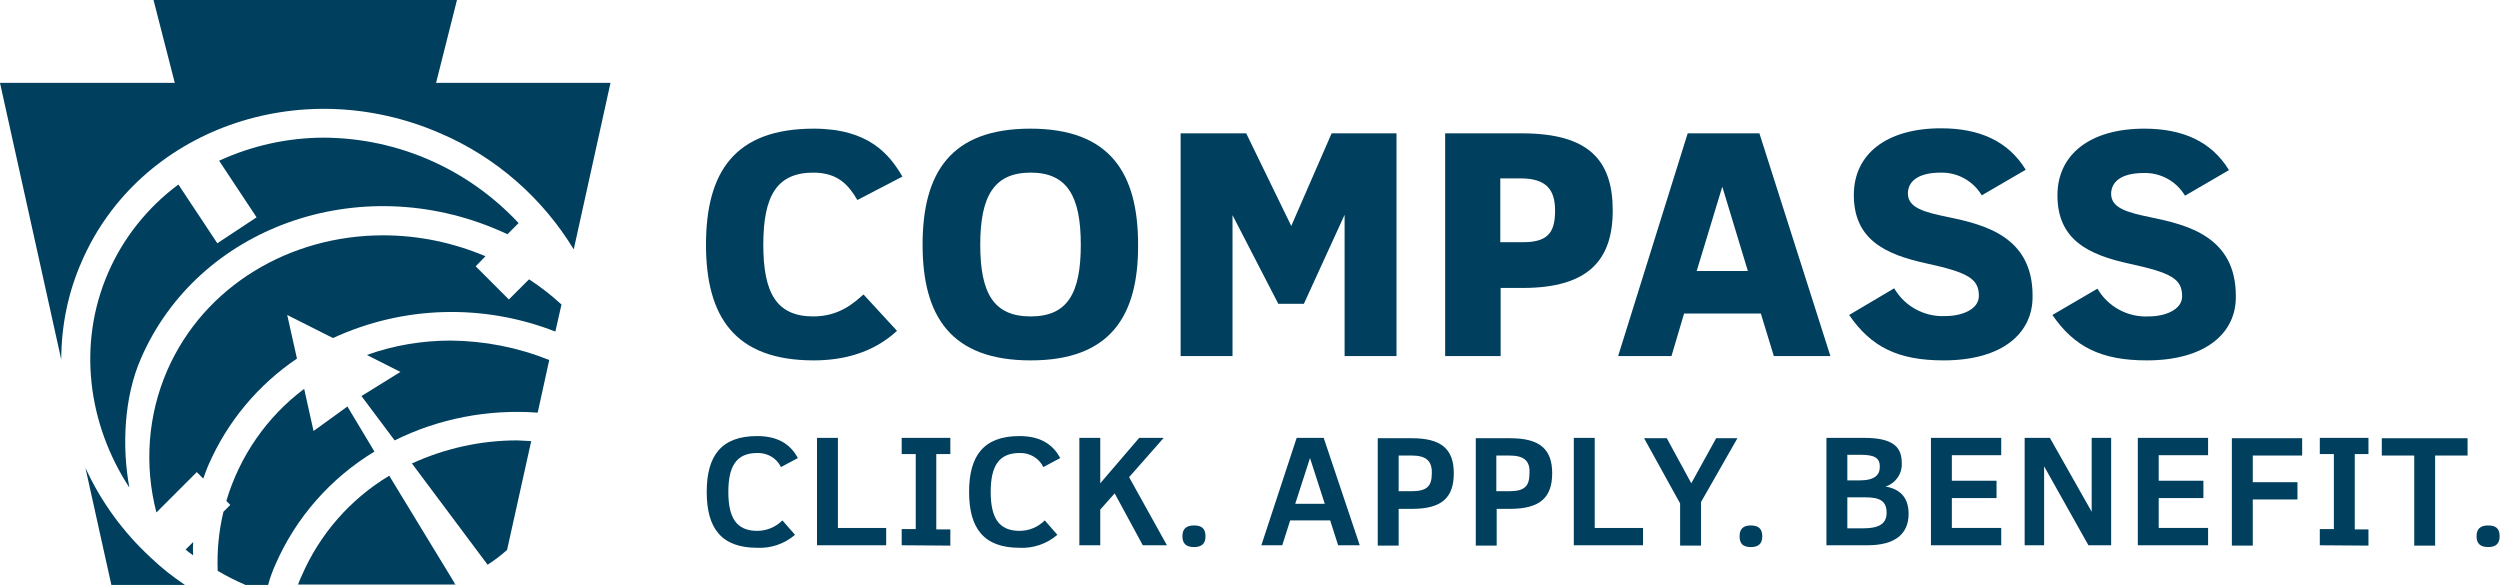 <?xml version="1.0" encoding="utf-8"?>
<!-- Generator: Adobe Illustrator 26.3.1, SVG Export Plug-In . SVG Version: 6.00 Build 0)  -->
<svg version="1.1" id="Layer_1" xmlns="http://www.w3.org/2000/svg" xmlns:xlink="http://www.w3.org/1999/xlink" x="0px" y="0px"
	 viewBox="0 0 693.7 162.3" style="enable-background:new 0 0 693.7 162.3;" xml:space="preserve">
<style type="text/css">
	.st0{fill:#003F5E;}
</style>
<g id="Layer_3">
	<path class="st0" d="M126.2,161.9c-0.2,0.1-0.5,0.2-0.7,0.3h0.9L126.2,161.9z"/>
	<path class="st0" d="M169.4,23l-10.2,46.2c-8.7-14.3-21.6-25.6-37-32.2c-39-17-83.6-1-99.5,35.5C18.9,81.1,17,90.4,17,99.8L0,23
		h48.5L42.6,0h84.2L121,23H169.4z"/>
	<path class="st0" d="M53.6,154.1c-0.7-0.5-1.4-1-2.1-1.6l2.1-2.1C53.5,151.7,53.5,152.9,53.6,154.1z"/>
	<path class="st0" d="M152.4,99.9l-3.2,14.6c-13.7-1-27.4,1.6-39.7,7.7l-9.2-12.3l10.8-6.7l-9.3-4.7c7.5-2.7,15.4-4,23.3-4
		C134.5,94.6,143.7,96.4,152.4,99.9z"/>
	<path class="st0" d="M147.4,122.4l-6.7,30.2c-1.7,1.5-3.5,2.9-5.4,4.1l-21-28.1c9.2-4.2,19.1-6.4,29.2-6.4
		C144.8,122.3,146.1,122.3,147.4,122.4z"/>
	<path class="st0" d="M126.2,161.9c-0.2,0.1-0.5,0.2-0.7,0.3H82.7c0.3-0.8,0.6-1.6,1-2.4c5-11.6,13.5-21.3,24.3-27.8L126.2,161.9z"
		/>
	<path class="st0" d="M103.9,125.3c-12.2,7.4-21.8,18.3-27.5,31.4c-0.8,1.8-1.5,3.7-2,5.6h-6.4l-0.1-0.1c-2.6-1.1-5.1-2.4-7.5-3.8
		c-0.2-5.5,0.3-11,1.6-16.4l1.9-1.9l-1.1-1.1c3.7-12.4,11.2-23.3,21.6-31.1l2.6,11.7l9.4-6.8L103.9,125.3z"/>
	<path class="st0" d="M155.8,84.5l-1.7,7.5c-20-7.8-42.2-7.2-61.7,1.8l-12.7-6.4l2.7,12.1c-10.8,7.3-19.3,17.5-24.5,29.4
		c-0.6,1.3-1,2.6-1.5,3.9l-1.8-1.8l-11.2,11.2c-3.4-13.1-2.4-27,3-39.4c10.3-23.6,34.2-37.5,59.9-37.5c9.8,0,19.4,2,28.4,5.8
		l-2.7,2.8l9.2,9.2l5.6-5.6C150,79.6,153,81.9,155.8,84.5z"/>
	<path class="st0" d="M143.9,61.9l-3.1,3.1c-0.7-0.3-1.4-0.7-2.2-1c-39-17-83.7-1-99.5,35.5c-4.7,10.7-5.3,24.5-3.2,35.8
		C24.4,117.7,21.4,95.5,30,75.7c4.2-9.7,11-18.2,19.5-24.5l10.8,16.3l10.9-7.2L60.8,44.6c9.1-4.2,19.1-6.4,29.1-6.4
		C110.4,38.3,129.9,46.9,143.9,61.9z"/>
	<path class="st0" d="M51.3,162.3H30.9l-7.2-32.5c4.3,9.4,10.5,17.9,18.1,24.9C44.7,157.5,47.9,160,51.3,162.3z"/>
	<path class="st0" d="M237.9,55.5c-2.3-3.9-5.2-7.6-12.2-7.6c-10.1,0-13.9,6.4-13.9,20s3.8,19.9,13.9,19.9c7.3,0,11.4-3.9,13.9-6.1
		l9.3,10.1c-6.6,6.1-14.9,8.2-23.1,8.2c-22,0-29.9-12.2-29.9-32.1c0-20.1,7.9-32.2,29.9-32.2c15.2,0,21,7.1,24.6,13.3L237.9,55.5z"
		/>
	<path class="st0" d="M286,100c-22.1,0-30-12.2-30-32.1c0-20.1,7.9-32.2,29.9-32.2s29.9,12.2,29.9,32.2C315.9,87.8,308,100,286,100z
		 M286,47.9c-10.1,0-14,6.4-14,20s3.8,19.9,14,19.9s13.9-6.4,13.9-19.9S296.1,47.9,286,47.9L286,47.9z"/>
	<path class="st0" d="M373.1,98.8V59.6l-11.3,24.7h-7.1L342,59.7v39.1h-14.4V37h18.2l12.5,25.7L369.5,37h18v61.8L373.1,98.8z"/>
	<path class="st0" d="M422.5,79.9h-6.1v18.9H401V37h21.3c18.6,0,25.2,7.5,25.2,21.4C447.5,72.1,440.8,79.9,422.5,79.9z M422,49.5
		h-5.7v17.7h6.5c7.2,0,8.7-3.3,8.7-8.8S429.3,49.5,422,49.5z"/>
	<path class="st0" d="M492.2,98.8L488.6,87h-21.3l-3.5,11.8H449L468.3,37h19.9l19.7,61.8L492.2,98.8z M477.9,51.8l-7.1,23.4H485
		L477.9,51.8z"/>
	<path class="st0" d="M539.3,100c-12.6,0-20.1-3.7-26.2-12.6l12.5-7.4c2.9,5,8.4,8,14.2,7.7c4.7,0,9.3-1.9,9.3-5.6
		c0-4.8-3.1-6.5-14.5-9c-11.6-2.5-20.2-6.7-20.2-19c0-11.3,9-18.5,24.2-18.5c10.6,0,18.6,3.5,23.5,11.5l-12.2,7.1
		c-2.4-4-6.7-6.4-11.4-6.3c-6.5,0-9.1,2.6-9.1,5.8c0,4,4.7,5.2,11,6.5c10.2,2.1,23.6,5.4,23.6,21.8C564.2,92.4,555.7,100,539.3,100z
		"/>
	<path class="st0" d="M595.7,100c-12.6,0-20.1-3.7-26.2-12.6l12.5-7.3c2.9,5,8.4,8,14.2,7.7c4.7,0,9.3-1.9,9.3-5.6
		c0-4.8-3-6.5-14.5-9c-11.6-2.5-20.1-6.7-20.1-19c0-11.3,9-18.5,24.1-18.5c10.6,0,18.6,3.5,23.5,11.5l-12.2,7.1
		c-2.4-4-6.7-6.4-11.4-6.3c-6.5,0-9.1,2.6-9.1,5.8c0,4,4.7,5.2,11,6.5c10.2,2.1,23.6,5.4,23.6,21.8C620.6,92.4,612,100,595.7,100z"
		/>
	<path class="st0" d="M216.7,129.6c-1.2-2.5-3.8-4-6.6-3.9c-5.8,0-8,3.7-8,10.8s2.2,10.8,8,10.8c2.6,0,5.1-1,7-2.9l3.5,4
		c-2.9,2.5-6.7,3.8-10.5,3.6c-10,0-14-5.5-14-15.5s4-15.5,14-15.5c6.6,0,9.6,3,11.3,6.1L216.7,129.6z"/>
	<path class="st0" d="M226.7,151.3v-29.8h5.8v25h13.4v4.8L226.7,151.3z"/>
	<path class="st0" d="M250.2,151.3v-4.5h3.9V126h-3.9v-4.5h13.5v4.5h-3.9v20.9h3.9v4.5L250.2,151.3z"/>
	<path class="st0" d="M289.5,129.6c-1.2-2.5-3.8-4-6.6-3.9c-5.8,0-8,3.7-8,10.8s2.2,10.8,8,10.8c2.6,0,5.1-1,7-2.9l3.5,4
		c-2.9,2.5-6.7,3.8-10.5,3.6c-10,0-14-5.5-14-15.5s4-15.5,14-15.5c6.6,0,9.6,3,11.3,6.1L289.5,129.6z"/>
	<path class="st0" d="M317.1,151.3l-7.8-14.4l-4,4.5v9.9h-5.8v-29.8h5.8v12.6l10.8-12.6h6.8l-9.6,10.9l10.5,18.9H317.1z"/>
	<path class="st0" d="M331.3,151.8c-2.3,0-3.2-1.1-3.2-3c0-2,1-3,3.2-3s3.2,0.9,3.2,3S333.4,151.8,331.3,151.8z"/>
	<path class="st0" d="M371.3,151.3l-2.2-6.9h-11.1l-2.2,6.9H350l9.8-29.8h7.5l10,29.8H371.3z M363.5,127.1l-4.1,12.7h8.2
		L363.5,127.1z"/>
	<path class="st0" d="M391.8,141.2h-3.7v10.2h-5.8v-29.8h9.5c8.1,0,11.6,3,11.6,9.7S400.2,141.2,391.8,141.2z M391.7,126.4h-3.6v9.9
		h3.5c4.3,0,5.7-1.3,5.7-5C397.4,127.8,395.6,126.4,391.7,126.4z"/>
	<path class="st0" d="M419,141.2h-3.7v10.2h-5.8v-29.8h9.6c8.1,0,11.6,3,11.6,9.7S427.4,141.2,419,141.2z M418.8,126.4h-3.6v9.9h3.5
		c4.3,0,5.7-1.3,5.7-5C424.6,127.8,422.8,126.4,418.8,126.4L418.8,126.4z"/>
	<path class="st0" d="M436.7,151.3v-29.8h5.8v25h13.4v4.8L436.7,151.3z"/>
	<path class="st0" d="M472,139.3v12.1h-5.8v-11.7l-10-18.1h6.3l6.8,12.5l6.9-12.5h5.9L472,139.3z"/>
	<path class="st0" d="M485.8,151.8c-2.3,0-3.1-1.1-3.1-3c0-2,1-3,3.1-3s3.2,0.9,3.2,3S487.9,151.8,485.8,151.8z"/>
	<path class="st0" d="M518.2,151.3h-11.4v-29.8h10.4c7.3,0,10.5,2,10.5,6.9c0.2,3-1.7,5.7-4.5,6.6c4,0.7,6.4,3,6.4,7.6
		C529.6,148.1,525.9,151.3,518.2,151.3z M516.4,126.2h-3.8v7.1h3.4c4.3,0,5.6-1.6,5.6-3.7C521.7,127,520,126.2,516.4,126.2z
		 M517.5,138h-4.9v8.6h4.3c3.9,0,6.6-0.9,6.6-4.3S521.5,138,517.5,138z"/>
	<path class="st0" d="M535.8,151.3v-29.8h19.5v4.8h-13.7v7.1H554v4.8h-12.4v8.3h13.7v4.8H535.8z"/>
	<path class="st0" d="M579.5,151.3l-12.3-21.9v21.9h-5.4v-29.8h7l11.6,20.5v-20.5h5.4v29.8H579.5z"/>
	<path class="st0" d="M593.2,151.3v-29.8h19.5v4.8H599v7.1h12.4v4.8H599v8.3h13.7v4.8H593.2z"/>
	<path class="st0" d="M625.1,126.4v7.4h12.4v4.8h-12.4v12.8h-5.8v-29.8h19.5v4.8L625.1,126.4z"/>
	<path class="st0" d="M643.7,151.3v-4.5h3.9V126h-3.9v-4.5h13.5v4.5h-3.8v20.9h3.8v4.5L643.7,151.3z"/>
	<path class="st0" d="M675.7,126.4v25h-5.8v-25h-9v-4.8h23.8v4.8H675.7z"/>
	<path class="st0" d="M690.4,151.8c-2.3,0-3.2-1.1-3.2-3c0-2,1-3,3.2-3s3.2,0.9,3.2,3S692.5,151.8,690.4,151.8z"/>
</g>
</svg>
